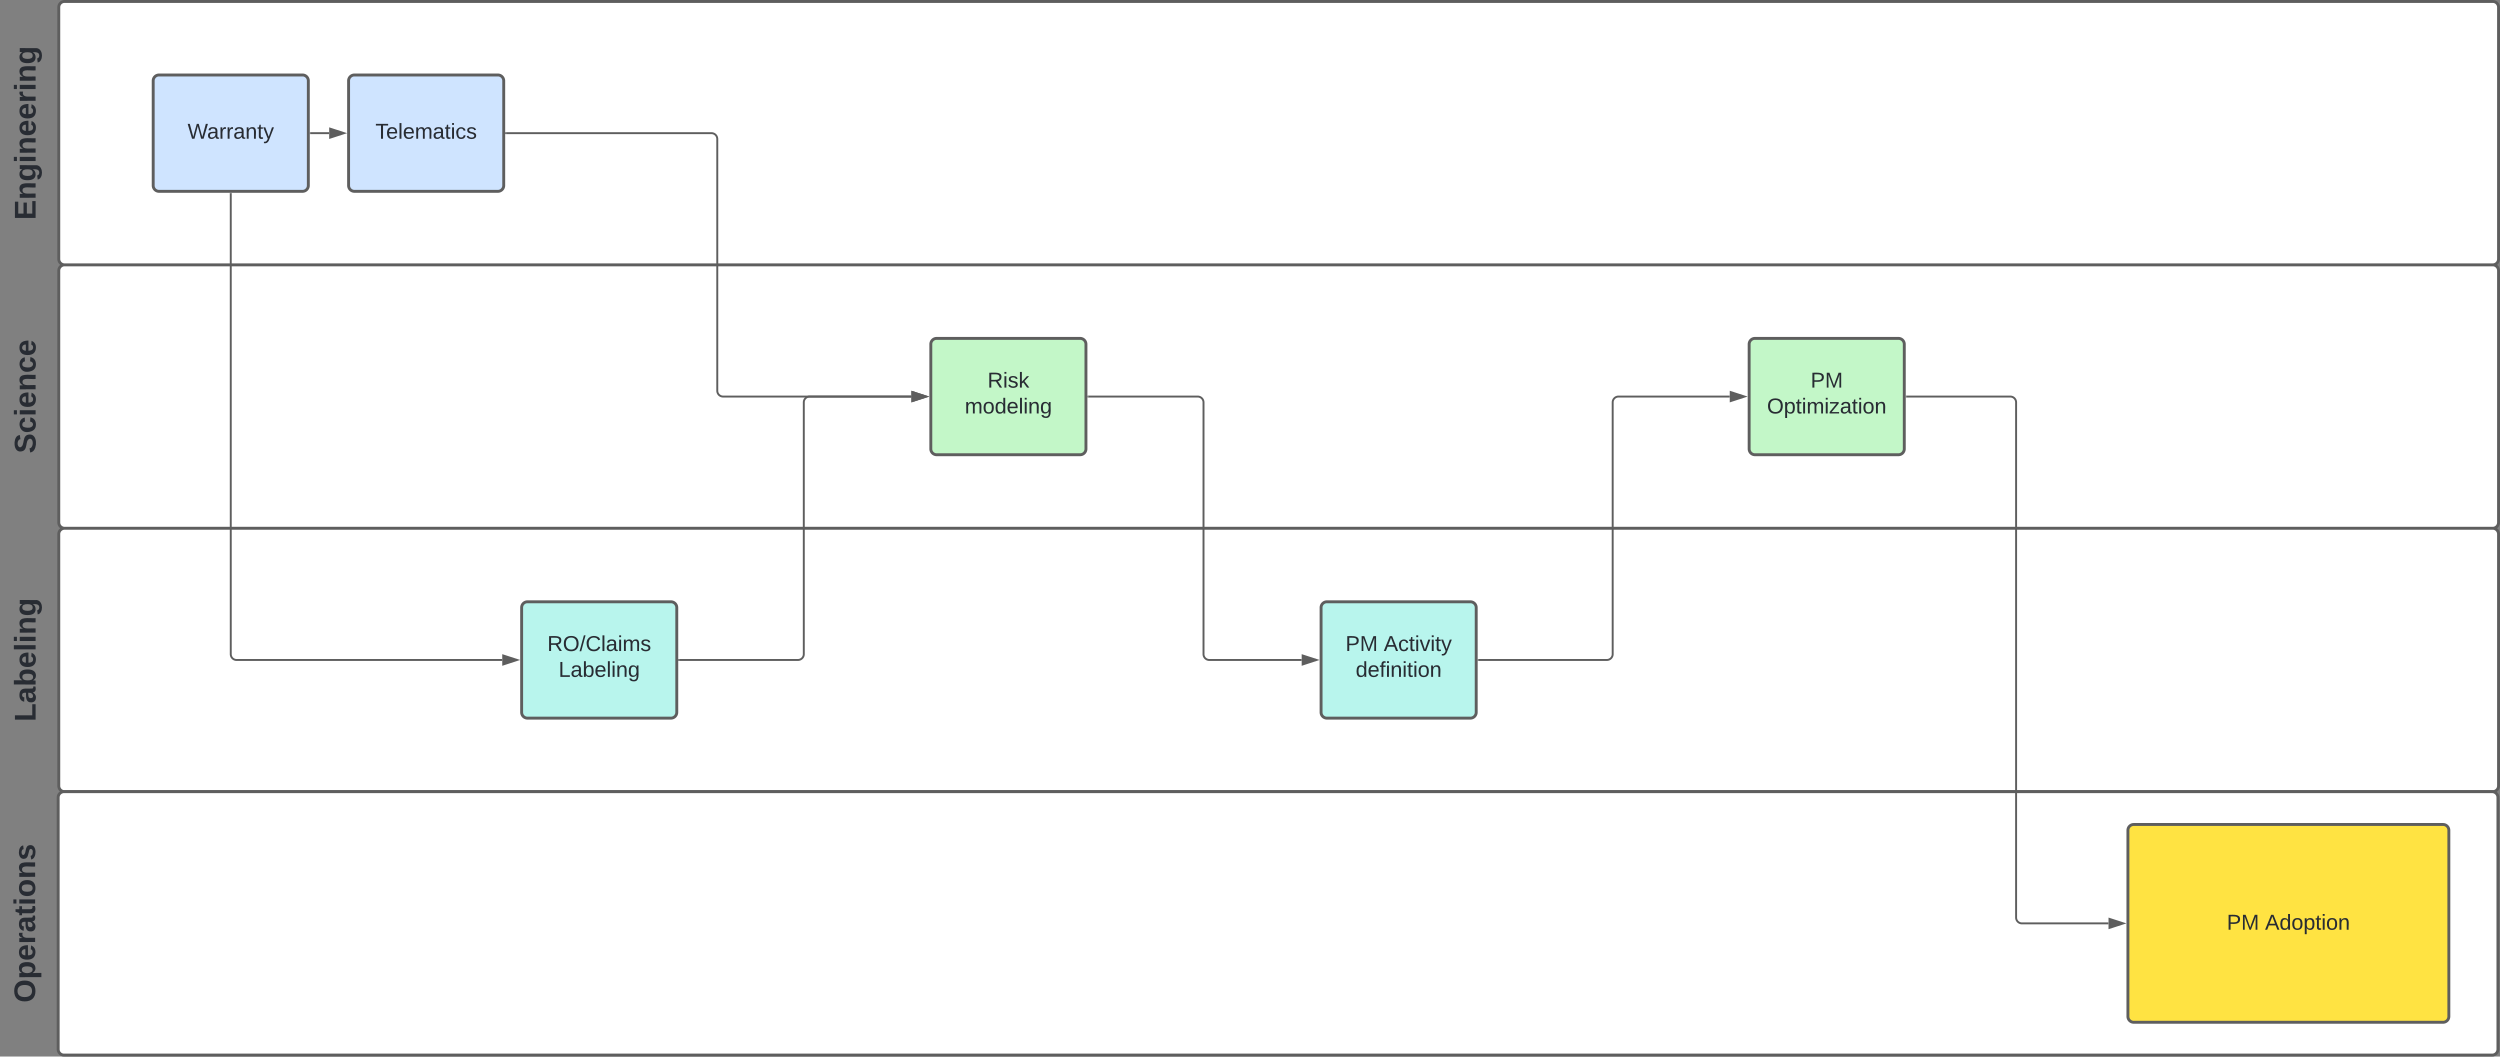 <svg xmlns="http://www.w3.org/2000/svg" xmlns:xlink="http://www.w3.org/1999/xlink" xmlns:lucid="lucid" width="2578.39" height="1089.67"><rect width="100%" height="100%" fill="#808080" stroke="none"/><g transform="translate(3153.359 -626.544)" lucid:page-tab-id="0_0"><path d="M-3092.74 1177.38a6 6 0 0 1 6-6h2504.27a6 6 0 0 1 6 6v259.66a6 6 0 0 1-6 6h-2504.27a6 6 0 0 1-6-6zM-3092.74 905.7a6 6 0 0 1 6-6h2504.27a6 6 0 0 1 6 6v259.68a6 6 0 0 1-6 6h-2504.27a6 6 0 0 1-6-6zM-3092.74 634.04a6 6 0 0 1 6-6h2504.27a6 6 0 0 1 6 6V893.7a6 6 0 0 1-6 6h-2504.27a6 6 0 0 1-6-6z" stroke="#5e5e5e" stroke-width="3" fill="#fff"/><path d="M-2615.36 1253.2a6 6 0 0 1 6-6h148a6 6 0 0 1 6 6v108a6 6 0 0 1-6 6h-148a6 6 0 0 1-6-6z" stroke="#5e5e5e" stroke-width="3" fill="#b8f5ed"/><use xlink:href="#a" transform="matrix(1,0,0,1,-2603.359,1259.211) translate(14.451 38.778)"/><use xlink:href="#b" transform="matrix(1,0,0,1,-2603.359,1259.211) translate(26.086 65.444)"/><path d="M-2995.36 709.88a6 6 0 0 1 6-6h148a6 6 0 0 1 6 6v108a6 6 0 0 1-6 6h-148a6 6 0 0 1-6-6z" stroke="#5e5e5e" stroke-width="3" fill="#cfe4ff"/><use xlink:href="#c" transform="matrix(1,0,0,1,-2983.359,715.877) translate(23.432 53.778)"/><path d="M-2915.36 826.38v474.83a6 6 0 0 0 6 6h274" stroke="#5e5e5e" stroke-width="2" fill="none"/><path d="M-2914.38 826.4h-1.95v-1.02h1.95z" stroke="#5e5e5e" stroke-width=".05" fill="#5e5e5e"/><path d="M-2620.1 1307.2l-14.26 4.65v-9.27z" stroke="#5e5e5e" stroke-width="2" fill="#5e5e5e"/><path d="M-1790.86 1253.2a6 6 0 0 1 6-6h148a6 6 0 0 1 6 6v108a6 6 0 0 1-6 6h-148a6 6 0 0 1-6-6z" stroke="#5e5e5e" stroke-width="3" fill="#b8f5ed"/><use xlink:href="#d" transform="matrix(1,0,0,1,-1778.859,1259.211) translate(13.154 38.778)"/><use xlink:href="#e" transform="matrix(1,0,0,1,-1778.859,1259.211) translate(52.599 38.778)"/><use xlink:href="#f" transform="matrix(1,0,0,1,-1778.859,1259.211) translate(23.648 65.444)"/><path d="M-2193.36 981.54a6 6 0 0 1 6-6h148a6 6 0 0 1 6 6v108a6 6 0 0 1-6 6h-148a6 6 0 0 1-6-6z" stroke="#5e5e5e" stroke-width="3" fill="#c3f7c8"/><use xlink:href="#g" transform="matrix(1,0,0,1,-2181.359,987.544) translate(46.457 38.778)"/><use xlink:href="#h" transform="matrix(1,0,0,1,-2181.359,987.544) translate(23.031 65.444)"/><path d="M-1349.36 981.54a6 6 0 0 1 6-6h148a6 6 0 0 1 6 6v108a6 6 0 0 1-6 6h-148a6 6 0 0 1-6-6z" stroke="#5e5e5e" stroke-width="3" fill="#c3f7c8"/><use xlink:href="#i" transform="matrix(1,0,0,1,-1337.359,987.544) translate(51.364 38.778)"/><use xlink:href="#j" transform="matrix(1,0,0,1,-1337.359,987.544) translate(6.395 65.444)"/><path d="M-2631.34 763.88h211.74a6 6 0 0 1 6 6v259.66a6 6 0 0 0 6 6h194.24" stroke="#5e5e5e" stroke-width="2" fill="none"/><path d="M-2631.32 764.85h-1.02v-1.95h1.02z" stroke="#5e5e5e" stroke-width=".05" fill="#5e5e5e"/><path d="M-2198.1 1035.54l-14.26 4.64v-9.27z" stroke="#5e5e5e" stroke-width="2" fill="#5e5e5e"/><path d="M-2832.86 763.88h19" stroke="#5e5e5e" stroke-width="2" fill="none"/><path d="M-2832.83 764.85h-1.03v-1.95h1.03z" stroke="#5e5e5e" stroke-width=".05" fill="#5e5e5e"/><path d="M-2798.58 763.88l-14.27 4.63v-9.26z" stroke="#5e5e5e" stroke-width="2" fill="#5e5e5e"/><path d="M-2452.86 1307.2h122.5a6 6 0 0 0 6-6v-259.66a6 6 0 0 1 6-6h105" stroke="#5e5e5e" stroke-width="2" fill="none"/><path d="M-2452.83 1308.2h-1.03v-1.96h1.03z" stroke="#5e5e5e" stroke-width=".05" fill="#5e5e5e"/><path d="M-2198.1 1035.54l-14.26 4.64v-9.27z" stroke="#5e5e5e" stroke-width="2" fill="#5e5e5e"/><path d="M-2030.86 1035.54h112.75a6 6 0 0 1 6 6v259.67a6 6 0 0 0 6 6h95.24" stroke="#5e5e5e" stroke-width="2" fill="none"/><path d="M-2030.83 1036.52h-1.03v-1.95h1.03z" stroke="#5e5e5e" stroke-width=".05" fill="#5e5e5e"/><path d="M-1795.6 1307.2l-14.26 4.65v-9.27z" stroke="#5e5e5e" stroke-width="2" fill="#5e5e5e"/><path d="M-1628.36 1307.2h132.25a6 6 0 0 0 6-6v-259.66a6 6 0 0 1 6-6h114.74" stroke="#5e5e5e" stroke-width="2" fill="none"/><path d="M-1628.33 1308.2h-1.03v-1.96h1.03z" stroke="#5e5e5e" stroke-width=".05" fill="#5e5e5e"/><path d="M-1354.1 1035.54l-14.26 4.64v-9.27z" stroke="#5e5e5e" stroke-width="2" fill="#5e5e5e"/><path d="M-3146.86 899.7a6 6 0 0 1-6-6V634.05a6 6 0 0 1 6-6h48a6 6 0 0 1 6 6V893.7a6 6 0 0 1-6 6z" fill="none"/><use xlink:href="#k" transform="matrix(6.123233995736766e-17,-1,1,6.123233995736766e-17,-3152.859,899.711) translate(46.34 36.222)"/><path d="M-3146.86 1171.38a6 6 0 0 1-6-6V905.7a6 6 0 0 1 6-6h48a6 6 0 0 1 6 6v259.68a6 6 0 0 1-6 6z" fill="none"/><use xlink:href="#l" transform="matrix(6.123233995736766e-17,-1,1,6.123233995736766e-17,-3152.859,1171.377) translate(77.278 36.222)"/><path d="M-3146.86 1443.04a6 6 0 0 1-6-6v-259.66a6 6 0 0 1 6-6h48a6 6 0 0 1 6 6v259.66a6 6 0 0 1-6 6z" fill="none"/><use xlink:href="#m" transform="matrix(6.123233995736766e-17,-1,1,6.123233995736766e-17,-3152.859,1443.044) translate(72.222 36.222)"/><path d="M-3093.36 1449.04a6 6 0 0 1 6-6H-583.1a6 6 0 0 1 6 6v259.67a6 6 0 0 1-6 6h-2504.26a6 6 0 0 1-6-6z" stroke="#5e5e5e" stroke-width="3" fill="#fff"/><path d="M-3147.36 1714.7a6 6 0 0 1-6-6v-259.66a6 6 0 0 1 6-6h48a6 6 0 0 1 6 6v259.67a6 6 0 0 1-6 6z" fill="none"/><use xlink:href="#n" transform="matrix(6.123233995736766e-17,-1,1,6.123233995736766e-17,-3153.359,1714.711) translate(54.074 36.222)"/><path d="M-958.72 1482.88a6 6 0 0 1 6-6h319a6 6 0 0 1 6 6v192a6 6 0 0 1-6 6h-319a6 6 0 0 1-6-6z" stroke="#5e5e5e" stroke-width="3" fill="#ffe342"/><use xlink:href="#d" transform="matrix(1,0,0,1,-946.723,1488.877) translate(89.981 96.528)"/><use xlink:href="#o" transform="matrix(1,0,0,1,-946.723,1488.877) translate(129.426 96.528)"/><path d="M-1186.86 1035.54h106.82a6 6 0 0 1 6 6v531.34a6 6 0 0 0 6 6h89.32" stroke="#5e5e5e" stroke-width="2" fill="none"/><path d="M-1186.83 1036.52h-1.03v-1.95h1.03z" stroke="#5e5e5e" stroke-width=".05" fill="#5e5e5e"/><path d="M-963.46 1578.88l-14.26 4.63v-9.26z" stroke="#5e5e5e" stroke-width="2" fill="#5e5e5e"/><path d="M-2793.84 709.88a6 6 0 0 1 6-6h148a6 6 0 0 1 6 6v108a6 6 0 0 1-6 6h-148a6 6 0 0 1-6-6z" stroke="#5e5e5e" stroke-width="3" fill="#cfe4ff"/><g><use xlink:href="#p" transform="matrix(1,0,0,1,-2781.845,715.877) translate(15.654 53.778)"/></g><defs><path fill="#282c33" d="M233-177c-1 41-23 64-60 70L243 0h-38l-65-103H63V0H30v-248c88 3 205-21 203 71zM63-129c60-2 137 13 137-47 0-61-80-42-137-45v92" id="q"/><path fill="#282c33" d="M140-251c81 0 123 46 123 126C263-46 219 4 140 4 59 4 17-45 17-125s42-126 123-126zm0 227c63 0 89-41 89-101s-29-99-89-99c-61 0-89 39-89 99S79-25 140-24" id="r"/><path fill="#282c33" d="M0 4l72-265h28L28 4H0" id="s"/><path fill="#282c33" d="M212-179c-10-28-35-45-73-45-59 0-87 40-87 99 0 60 29 101 89 101 43 0 62-24 78-52l27 14C228-24 195 4 139 4 59 4 22-46 18-125c-6-104 99-153 187-111 19 9 31 26 39 46" id="t"/><path fill="#282c33" d="M24 0v-261h32V0H24" id="u"/><path fill="#282c33" d="M141-36C126-15 110 5 73 4 37 3 15-17 15-53c-1-64 63-63 125-63 3-35-9-54-41-54-24 1-41 7-42 31l-33-3c5-37 33-52 76-52 45 0 72 20 72 64v82c-1 20 7 32 28 27v20c-31 9-61-2-59-35zM48-53c0 20 12 33 32 33 41-3 63-29 60-74-43 2-92-5-92 41" id="v"/><path fill="#282c33" d="M24-231v-30h32v30H24zM24 0v-190h32V0H24" id="w"/><path fill="#282c33" d="M210-169c-67 3-38 105-44 169h-31v-121c0-29-5-50-35-48C34-165 62-65 56 0H25l-1-190h30c1 10-1 24 2 32 10-44 99-50 107 0 11-21 27-35 58-36 85-2 47 119 55 194h-31v-121c0-29-5-49-35-48" id="x"/><path fill="#282c33" d="M135-143c-3-34-86-38-87 0 15 53 115 12 119 90S17 21 10-45l28-5c4 36 97 45 98 0-10-56-113-15-118-90-4-57 82-63 122-42 12 7 21 19 24 35" id="y"/><g id="a"><use transform="matrix(0.062,0,0,0.062,0,0)" xlink:href="#q"/><use transform="matrix(0.062,0,0,0.062,15.988,0)" xlink:href="#r"/><use transform="matrix(0.062,0,0,0.062,33.272,0)" xlink:href="#s"/><use transform="matrix(0.062,0,0,0.062,39.444,0)" xlink:href="#t"/><use transform="matrix(0.062,0,0,0.062,55.432,0)" xlink:href="#u"/><use transform="matrix(0.062,0,0,0.062,60.309,0)" xlink:href="#v"/><use transform="matrix(0.062,0,0,0.062,72.654,0)" xlink:href="#w"/><use transform="matrix(0.062,0,0,0.062,77.531,0)" xlink:href="#x"/><use transform="matrix(0.062,0,0,0.062,95.988,0)" xlink:href="#y"/></g><path fill="#282c33" d="M30 0v-248h33v221h125V0H30" id="z"/><path fill="#282c33" d="M115-194c53 0 69 39 70 98 0 66-23 100-70 100C84 3 66-7 56-30L54 0H23l1-261h32v101c10-23 28-34 59-34zm-8 174c40 0 45-34 45-75 0-40-5-75-45-74-42 0-51 32-51 76 0 43 10 73 51 73" id="A"/><path fill="#282c33" d="M100-194c63 0 86 42 84 106H49c0 40 14 67 53 68 26 1 43-12 49-29l28 8c-11 28-37 45-77 45C44 4 14-33 15-96c1-61 26-98 85-98zm52 81c6-60-76-77-97-28-3 7-6 17-6 28h103" id="B"/><path fill="#282c33" d="M117-194c89-4 53 116 60 194h-32v-121c0-31-8-49-39-48C34-167 62-67 57 0H25l-1-190h30c1 10-1 24 2 32 11-22 29-35 61-36" id="C"/><path fill="#282c33" d="M177-190C167-65 218 103 67 71c-23-6-38-20-44-43l32-5c15 47 100 32 89-28v-30C133-14 115 1 83 1 29 1 15-40 15-95c0-56 16-97 71-98 29-1 48 16 59 35 1-10 0-23 2-32h30zM94-22c36 0 50-32 50-73 0-42-14-75-50-75-39 0-46 34-46 75s6 73 46 73" id="D"/><g id="b"><use transform="matrix(0.062,0,0,0.062,0,0)" xlink:href="#z"/><use transform="matrix(0.062,0,0,0.062,12.346,0)" xlink:href="#v"/><use transform="matrix(0.062,0,0,0.062,24.691,0)" xlink:href="#A"/><use transform="matrix(0.062,0,0,0.062,37.037,0)" xlink:href="#B"/><use transform="matrix(0.062,0,0,0.062,49.383,0)" xlink:href="#u"/><use transform="matrix(0.062,0,0,0.062,54.259,0)" xlink:href="#w"/><use transform="matrix(0.062,0,0,0.062,59.136,0)" xlink:href="#C"/><use transform="matrix(0.062,0,0,0.062,71.481,0)" xlink:href="#D"/></g><path fill="#282c33" d="M266 0h-40l-56-210L115 0H75L2-248h35L96-30l15-64 43-154h32l59 218 59-218h35" id="E"/><path fill="#282c33" d="M114-163C36-179 61-72 57 0H25l-1-190h30c1 12-1 29 2 39 6-27 23-49 58-41v29" id="F"/><path fill="#282c33" d="M59-47c-2 24 18 29 38 22v24C64 9 27 4 27-40v-127H5v-23h24l9-43h21v43h35v23H59v120" id="G"/><path fill="#282c33" d="M179-190L93 31C79 59 56 82 12 73V49c39 6 53-20 64-50L1-190h34L92-34l54-156h33" id="H"/><g id="c"><use transform="matrix(0.062,0,0,0.062,0,0)" xlink:href="#E"/><use transform="matrix(0.062,0,0,0.062,20.123,0)" xlink:href="#v"/><use transform="matrix(0.062,0,0,0.062,32.469,0)" xlink:href="#F"/><use transform="matrix(0.062,0,0,0.062,39.815,0)" xlink:href="#F"/><use transform="matrix(0.062,0,0,0.062,47.16,0)" xlink:href="#v"/><use transform="matrix(0.062,0,0,0.062,59.506,0)" xlink:href="#C"/><use transform="matrix(0.062,0,0,0.062,71.852,0)" xlink:href="#G"/><use transform="matrix(0.062,0,0,0.062,78.025,0)" xlink:href="#H"/></g><path fill="#282c33" d="M30-248c87 1 191-15 191 75 0 78-77 80-158 76V0H30v-248zm33 125c57 0 124 11 124-50 0-59-68-47-124-48v98" id="I"/><path fill="#282c33" d="M240 0l2-218c-23 76-54 145-80 218h-23L58-218 59 0H30v-248h44l77 211c21-75 51-140 76-211h43V0h-30" id="J"/><g id="d"><use transform="matrix(0.062,0,0,0.062,0,0)" xlink:href="#I"/><use transform="matrix(0.062,0,0,0.062,14.815,0)" xlink:href="#J"/></g><path fill="#282c33" d="M205 0l-28-72H64L36 0H1l101-248h38L239 0h-34zm-38-99l-47-123c-12 45-31 82-46 123h93" id="K"/><path fill="#282c33" d="M96-169c-40 0-48 33-48 73s9 75 48 75c24 0 41-14 43-38l32 2c-6 37-31 61-74 61-59 0-76-41-82-99-10-93 101-131 147-64 4 7 5 14 7 22l-32 3c-4-21-16-35-41-35" id="L"/><path fill="#282c33" d="M108 0H70L1-190h34L89-25l56-165h34" id="M"/><g id="e"><use transform="matrix(0.062,0,0,0.062,0,0)" xlink:href="#K"/><use transform="matrix(0.062,0,0,0.062,14.815,0)" xlink:href="#L"/><use transform="matrix(0.062,0,0,0.062,25.926,0)" xlink:href="#G"/><use transform="matrix(0.062,0,0,0.062,32.099,0)" xlink:href="#w"/><use transform="matrix(0.062,0,0,0.062,36.975,0)" xlink:href="#M"/><use transform="matrix(0.062,0,0,0.062,48.086,0)" xlink:href="#w"/><use transform="matrix(0.062,0,0,0.062,52.963,0)" xlink:href="#G"/><use transform="matrix(0.062,0,0,0.062,59.136,0)" xlink:href="#H"/></g><path fill="#282c33" d="M85-194c31 0 48 13 60 33l-1-100h32l1 261h-30c-2-10 0-23-3-31C134-8 116 4 85 4 32 4 16-35 15-94c0-66 23-100 70-100zm9 24c-40 0-46 34-46 75 0 40 6 74 45 74 42 0 51-32 51-76 0-42-9-74-50-73" id="N"/><path fill="#282c33" d="M101-234c-31-9-42 10-38 44h38v23H63V0H32v-167H5v-23h27c-7-52 17-82 69-68v24" id="O"/><path fill="#282c33" d="M100-194c62-1 85 37 85 99 1 63-27 99-86 99S16-35 15-95c0-66 28-99 85-99zM99-20c44 1 53-31 53-75 0-43-8-75-51-75s-53 32-53 75 10 74 51 75" id="P"/><g id="f"><use transform="matrix(0.062,0,0,0.062,0,0)" xlink:href="#N"/><use transform="matrix(0.062,0,0,0.062,12.346,0)" xlink:href="#B"/><use transform="matrix(0.062,0,0,0.062,24.691,0)" xlink:href="#O"/><use transform="matrix(0.062,0,0,0.062,30.864,0)" xlink:href="#w"/><use transform="matrix(0.062,0,0,0.062,35.741,0)" xlink:href="#C"/><use transform="matrix(0.062,0,0,0.062,48.086,0)" xlink:href="#w"/><use transform="matrix(0.062,0,0,0.062,52.963,0)" xlink:href="#G"/><use transform="matrix(0.062,0,0,0.062,59.136,0)" xlink:href="#w"/><use transform="matrix(0.062,0,0,0.062,64.012,0)" xlink:href="#P"/><use transform="matrix(0.062,0,0,0.062,76.358,0)" xlink:href="#C"/></g><path fill="#282c33" d="M143 0L79-87 56-68V0H24v-261h32v163l83-92h37l-77 82L181 0h-38" id="Q"/><g id="g"><use transform="matrix(0.062,0,0,0.062,0,0)" xlink:href="#q"/><use transform="matrix(0.062,0,0,0.062,15.988,0)" xlink:href="#w"/><use transform="matrix(0.062,0,0,0.062,20.864,0)" xlink:href="#y"/><use transform="matrix(0.062,0,0,0.062,31.975,0)" xlink:href="#Q"/></g><g id="h"><use transform="matrix(0.062,0,0,0.062,0,0)" xlink:href="#x"/><use transform="matrix(0.062,0,0,0.062,18.457,0)" xlink:href="#P"/><use transform="matrix(0.062,0,0,0.062,30.802,0)" xlink:href="#N"/><use transform="matrix(0.062,0,0,0.062,43.148,0)" xlink:href="#B"/><use transform="matrix(0.062,0,0,0.062,55.494,0)" xlink:href="#u"/><use transform="matrix(0.062,0,0,0.062,60.37,0)" xlink:href="#w"/><use transform="matrix(0.062,0,0,0.062,65.247,0)" xlink:href="#C"/><use transform="matrix(0.062,0,0,0.062,77.593,0)" xlink:href="#D"/></g><g id="i"><use transform="matrix(0.062,0,0,0.062,0,0)" xlink:href="#I"/><use transform="matrix(0.062,0,0,0.062,14.815,0)" xlink:href="#J"/></g><path fill="#282c33" d="M115-194c55 1 70 41 70 98S169 2 115 4C84 4 66-9 55-30l1 105H24l-1-265h31l2 30c10-21 28-34 59-34zm-8 174c40 0 45-34 45-75s-6-73-45-74c-42 0-51 32-51 76 0 43 10 73 51 73" id="R"/><path fill="#282c33" d="M9 0v-24l116-142H16v-24h144v24L44-24h123V0H9" id="S"/><g id="j"><use transform="matrix(0.062,0,0,0.062,0,0)" xlink:href="#r"/><use transform="matrix(0.062,0,0,0.062,17.284,0)" xlink:href="#R"/><use transform="matrix(0.062,0,0,0.062,29.63,0)" xlink:href="#G"/><use transform="matrix(0.062,0,0,0.062,35.802,0)" xlink:href="#w"/><use transform="matrix(0.062,0,0,0.062,40.679,0)" xlink:href="#x"/><use transform="matrix(0.062,0,0,0.062,59.136,0)" xlink:href="#w"/><use transform="matrix(0.062,0,0,0.062,64.012,0)" xlink:href="#S"/><use transform="matrix(0.062,0,0,0.062,75.123,0)" xlink:href="#v"/><use transform="matrix(0.062,0,0,0.062,87.469,0)" xlink:href="#G"/><use transform="matrix(0.062,0,0,0.062,93.642,0)" xlink:href="#w"/><use transform="matrix(0.062,0,0,0.062,98.519,0)" xlink:href="#P"/><use transform="matrix(0.062,0,0,0.062,110.864,0)" xlink:href="#C"/></g><path fill="#282c33" d="M24 0v-248h195v40H76v63h132v40H76v65h150V0H24" id="T"/><path fill="#282c33" d="M135-194c87-1 58 113 63 194h-50c-7-57 23-157-34-157-59 0-34 97-39 157H25l-1-190h47c2 12-1 28 3 38 12-26 28-41 61-42" id="U"/><path fill="#282c33" d="M195-6C206 82 75 100 31 46c-4-6-6-13-8-21l49-6c3 16 16 24 34 25 40 0 42-37 40-79-11 22-30 35-61 35-53 0-70-43-70-97 0-56 18-96 73-97 30 0 46 14 59 34l2-30h47zm-90-29c32 0 41-27 41-63 0-35-9-62-40-62-32 0-39 29-40 63 0 36 9 62 39 62" id="V"/><path fill="#282c33" d="M25-224v-37h50v37H25zM25 0v-190h50V0H25" id="W"/><path fill="#282c33" d="M185-48c-13 30-37 53-82 52C43 2 14-33 14-96s30-98 90-98c62 0 83 45 84 108H66c0 31 8 55 39 56 18 0 30-7 34-22zm-45-69c5-46-57-63-70-21-2 6-4 13-4 21h74" id="X"/><path fill="#282c33" d="M135-150c-39-12-60 13-60 57V0H25l-1-190h47c2 13-1 29 3 40 6-28 27-53 61-41v41" id="Y"/><g id="k"><use transform="matrix(0.086,0,0,0.086,0,0)" xlink:href="#T"/><use transform="matrix(0.086,0,0,0.086,20.741,0)" xlink:href="#U"/><use transform="matrix(0.086,0,0,0.086,39.667,0)" xlink:href="#V"/><use transform="matrix(0.086,0,0,0.086,58.593,0)" xlink:href="#W"/><use transform="matrix(0.086,0,0,0.086,67.235,0)" xlink:href="#U"/><use transform="matrix(0.086,0,0,0.086,86.16,0)" xlink:href="#X"/><use transform="matrix(0.086,0,0,0.086,103.444,0)" xlink:href="#X"/><use transform="matrix(0.086,0,0,0.086,120.728,0)" xlink:href="#Y"/><use transform="matrix(0.086,0,0,0.086,132.827,0)" xlink:href="#W"/><use transform="matrix(0.086,0,0,0.086,141.469,0)" xlink:href="#U"/><use transform="matrix(0.086,0,0,0.086,160.395,0)" xlink:href="#V"/></g><path fill="#282c33" d="M169-182c-1-43-94-46-97-3 18 66 151 10 154 114 3 95-165 93-204 36-6-8-10-19-12-30l50-8c3 46 112 56 116 5-17-69-150-10-154-114-4-87 153-88 188-35 5 8 8 18 10 28" id="Z"/><path fill="#282c33" d="M190-63c-7 42-38 67-86 67-59 0-84-38-90-98-12-110 154-137 174-36l-49 2c-2-19-15-32-35-32-30 0-35 28-38 64-6 74 65 87 74 30" id="aa"/><g id="l"><use transform="matrix(0.086,0,0,0.086,0,0)" xlink:href="#Z"/><use transform="matrix(0.086,0,0,0.086,20.741,0)" xlink:href="#aa"/><use transform="matrix(0.086,0,0,0.086,38.025,0)" xlink:href="#W"/><use transform="matrix(0.086,0,0,0.086,46.667,0)" xlink:href="#X"/><use transform="matrix(0.086,0,0,0.086,63.951,0)" xlink:href="#U"/><use transform="matrix(0.086,0,0,0.086,82.877,0)" xlink:href="#aa"/><use transform="matrix(0.086,0,0,0.086,100.16,0)" xlink:href="#X"/></g><path fill="#282c33" d="M24 0v-248h52v208h133V0H24" id="ab"/><path fill="#282c33" d="M133-34C117-15 103 5 69 4 32 3 11-16 11-54c-1-60 55-63 116-61 1-26-3-47-28-47-18 1-26 9-28 27l-52-2c7-38 36-58 82-57s74 22 75 68l1 82c-1 14 12 18 25 15v27c-30 8-71 5-69-32zm-48 3c29 0 43-24 42-57-32 0-66-3-65 30 0 17 8 27 23 27" id="ac"/><path fill="#282c33" d="M135-194c52 0 70 43 70 98 0 56-19 99-73 100-30 1-46-15-58-35L72 0H24l1-261h50v104c11-23 29-37 60-37zM114-30c31 0 40-27 40-66 0-37-7-63-39-63s-41 28-41 65c0 36 8 64 40 64" id="ad"/><path fill="#282c33" d="M25 0v-261h50V0H25" id="ae"/><g id="m"><use transform="matrix(0.086,0,0,0.086,0,0)" xlink:href="#ab"/><use transform="matrix(0.086,0,0,0.086,18.926,0)" xlink:href="#ac"/><use transform="matrix(0.086,0,0,0.086,36.21,0)" xlink:href="#ad"/><use transform="matrix(0.086,0,0,0.086,55.136,0)" xlink:href="#X"/><use transform="matrix(0.086,0,0,0.086,72.42,0)" xlink:href="#ae"/><use transform="matrix(0.086,0,0,0.086,81.062,0)" xlink:href="#W"/><use transform="matrix(0.086,0,0,0.086,89.704,0)" xlink:href="#U"/><use transform="matrix(0.086,0,0,0.086,108.63,0)" xlink:href="#V"/></g><path fill="#282c33" d="M140-251c80 0 125 45 125 126S219 4 139 4C58 4 15-44 15-125s44-126 125-126zm-1 214c52 0 73-35 73-88 0-50-21-86-72-86-52 0-73 35-73 86s22 88 72 88" id="af"/><path fill="#282c33" d="M135-194c53 0 70 44 70 98 0 56-19 98-73 100-31 1-45-17-59-34 3 33 2 69 2 105H25l-1-265h48c2 10 0 23 3 31 11-24 29-35 60-35zM114-30c33 0 39-31 40-66 0-38-9-64-40-64-56 0-55 130 0 130" id="ag"/><path fill="#282c33" d="M115-3C79 11 28 4 28-45v-112H4v-33h27l15-45h31v45h36v33H77v99c-1 23 16 31 38 25v30" id="ah"/><path fill="#282c33" d="M110-194c64 0 96 36 96 99 0 64-35 99-97 99-61 0-95-36-95-99 0-62 34-99 96-99zm-1 164c35 0 45-28 45-65 0-40-10-65-43-65-34 0-45 26-45 65 0 36 10 65 43 65" id="ai"/><path fill="#282c33" d="M137-138c1-29-70-34-71-4 15 46 118 7 119 86 1 83-164 76-172 9l43-7c4 19 20 25 44 25 33 8 57-30 24-41C81-84 22-81 20-136c-2-80 154-74 161-7" id="aj"/><g id="n"><use transform="matrix(0.086,0,0,0.086,0,0)" xlink:href="#af"/><use transform="matrix(0.086,0,0,0.086,24.198,0)" xlink:href="#ag"/><use transform="matrix(0.086,0,0,0.086,43.123,0)" xlink:href="#X"/><use transform="matrix(0.086,0,0,0.086,60.407,0)" xlink:href="#Y"/><use transform="matrix(0.086,0,0,0.086,72.506,0)" xlink:href="#ac"/><use transform="matrix(0.086,0,0,0.086,89.79,0)" xlink:href="#ah"/><use transform="matrix(0.086,0,0,0.086,100.074,0)" xlink:href="#W"/><use transform="matrix(0.086,0,0,0.086,108.716,0)" xlink:href="#ai"/><use transform="matrix(0.086,0,0,0.086,127.642,0)" xlink:href="#U"/><use transform="matrix(0.086,0,0,0.086,146.568,0)" xlink:href="#aj"/></g><g id="o"><use transform="matrix(0.062,0,0,0.062,0,0)" xlink:href="#K"/><use transform="matrix(0.062,0,0,0.062,14.815,0)" xlink:href="#N"/><use transform="matrix(0.062,0,0,0.062,27.16,0)" xlink:href="#P"/><use transform="matrix(0.062,0,0,0.062,39.506,0)" xlink:href="#R"/><use transform="matrix(0.062,0,0,0.062,51.852,0)" xlink:href="#G"/><use transform="matrix(0.062,0,0,0.062,58.025,0)" xlink:href="#w"/><use transform="matrix(0.062,0,0,0.062,62.901,0)" xlink:href="#P"/><use transform="matrix(0.062,0,0,0.062,75.247,0)" xlink:href="#C"/></g><path fill="#282c33" d="M127-220V0H93v-220H8v-28h204v28h-85" id="ak"/><g id="p"><use transform="matrix(0.062,0,0,0.062,0,0)" xlink:href="#ak"/><use transform="matrix(0.062,0,0,0.062,11.049,0)" xlink:href="#B"/><use transform="matrix(0.062,0,0,0.062,23.395,0)" xlink:href="#u"/><use transform="matrix(0.062,0,0,0.062,28.272,0)" xlink:href="#B"/><use transform="matrix(0.062,0,0,0.062,40.617,0)" xlink:href="#x"/><use transform="matrix(0.062,0,0,0.062,59.074,0)" xlink:href="#v"/><use transform="matrix(0.062,0,0,0.062,71.42,0)" xlink:href="#G"/><use transform="matrix(0.062,0,0,0.062,77.593,0)" xlink:href="#w"/><use transform="matrix(0.062,0,0,0.062,82.469,0)" xlink:href="#L"/><use transform="matrix(0.062,0,0,0.062,93.58,0)" xlink:href="#y"/></g></defs></g></svg>